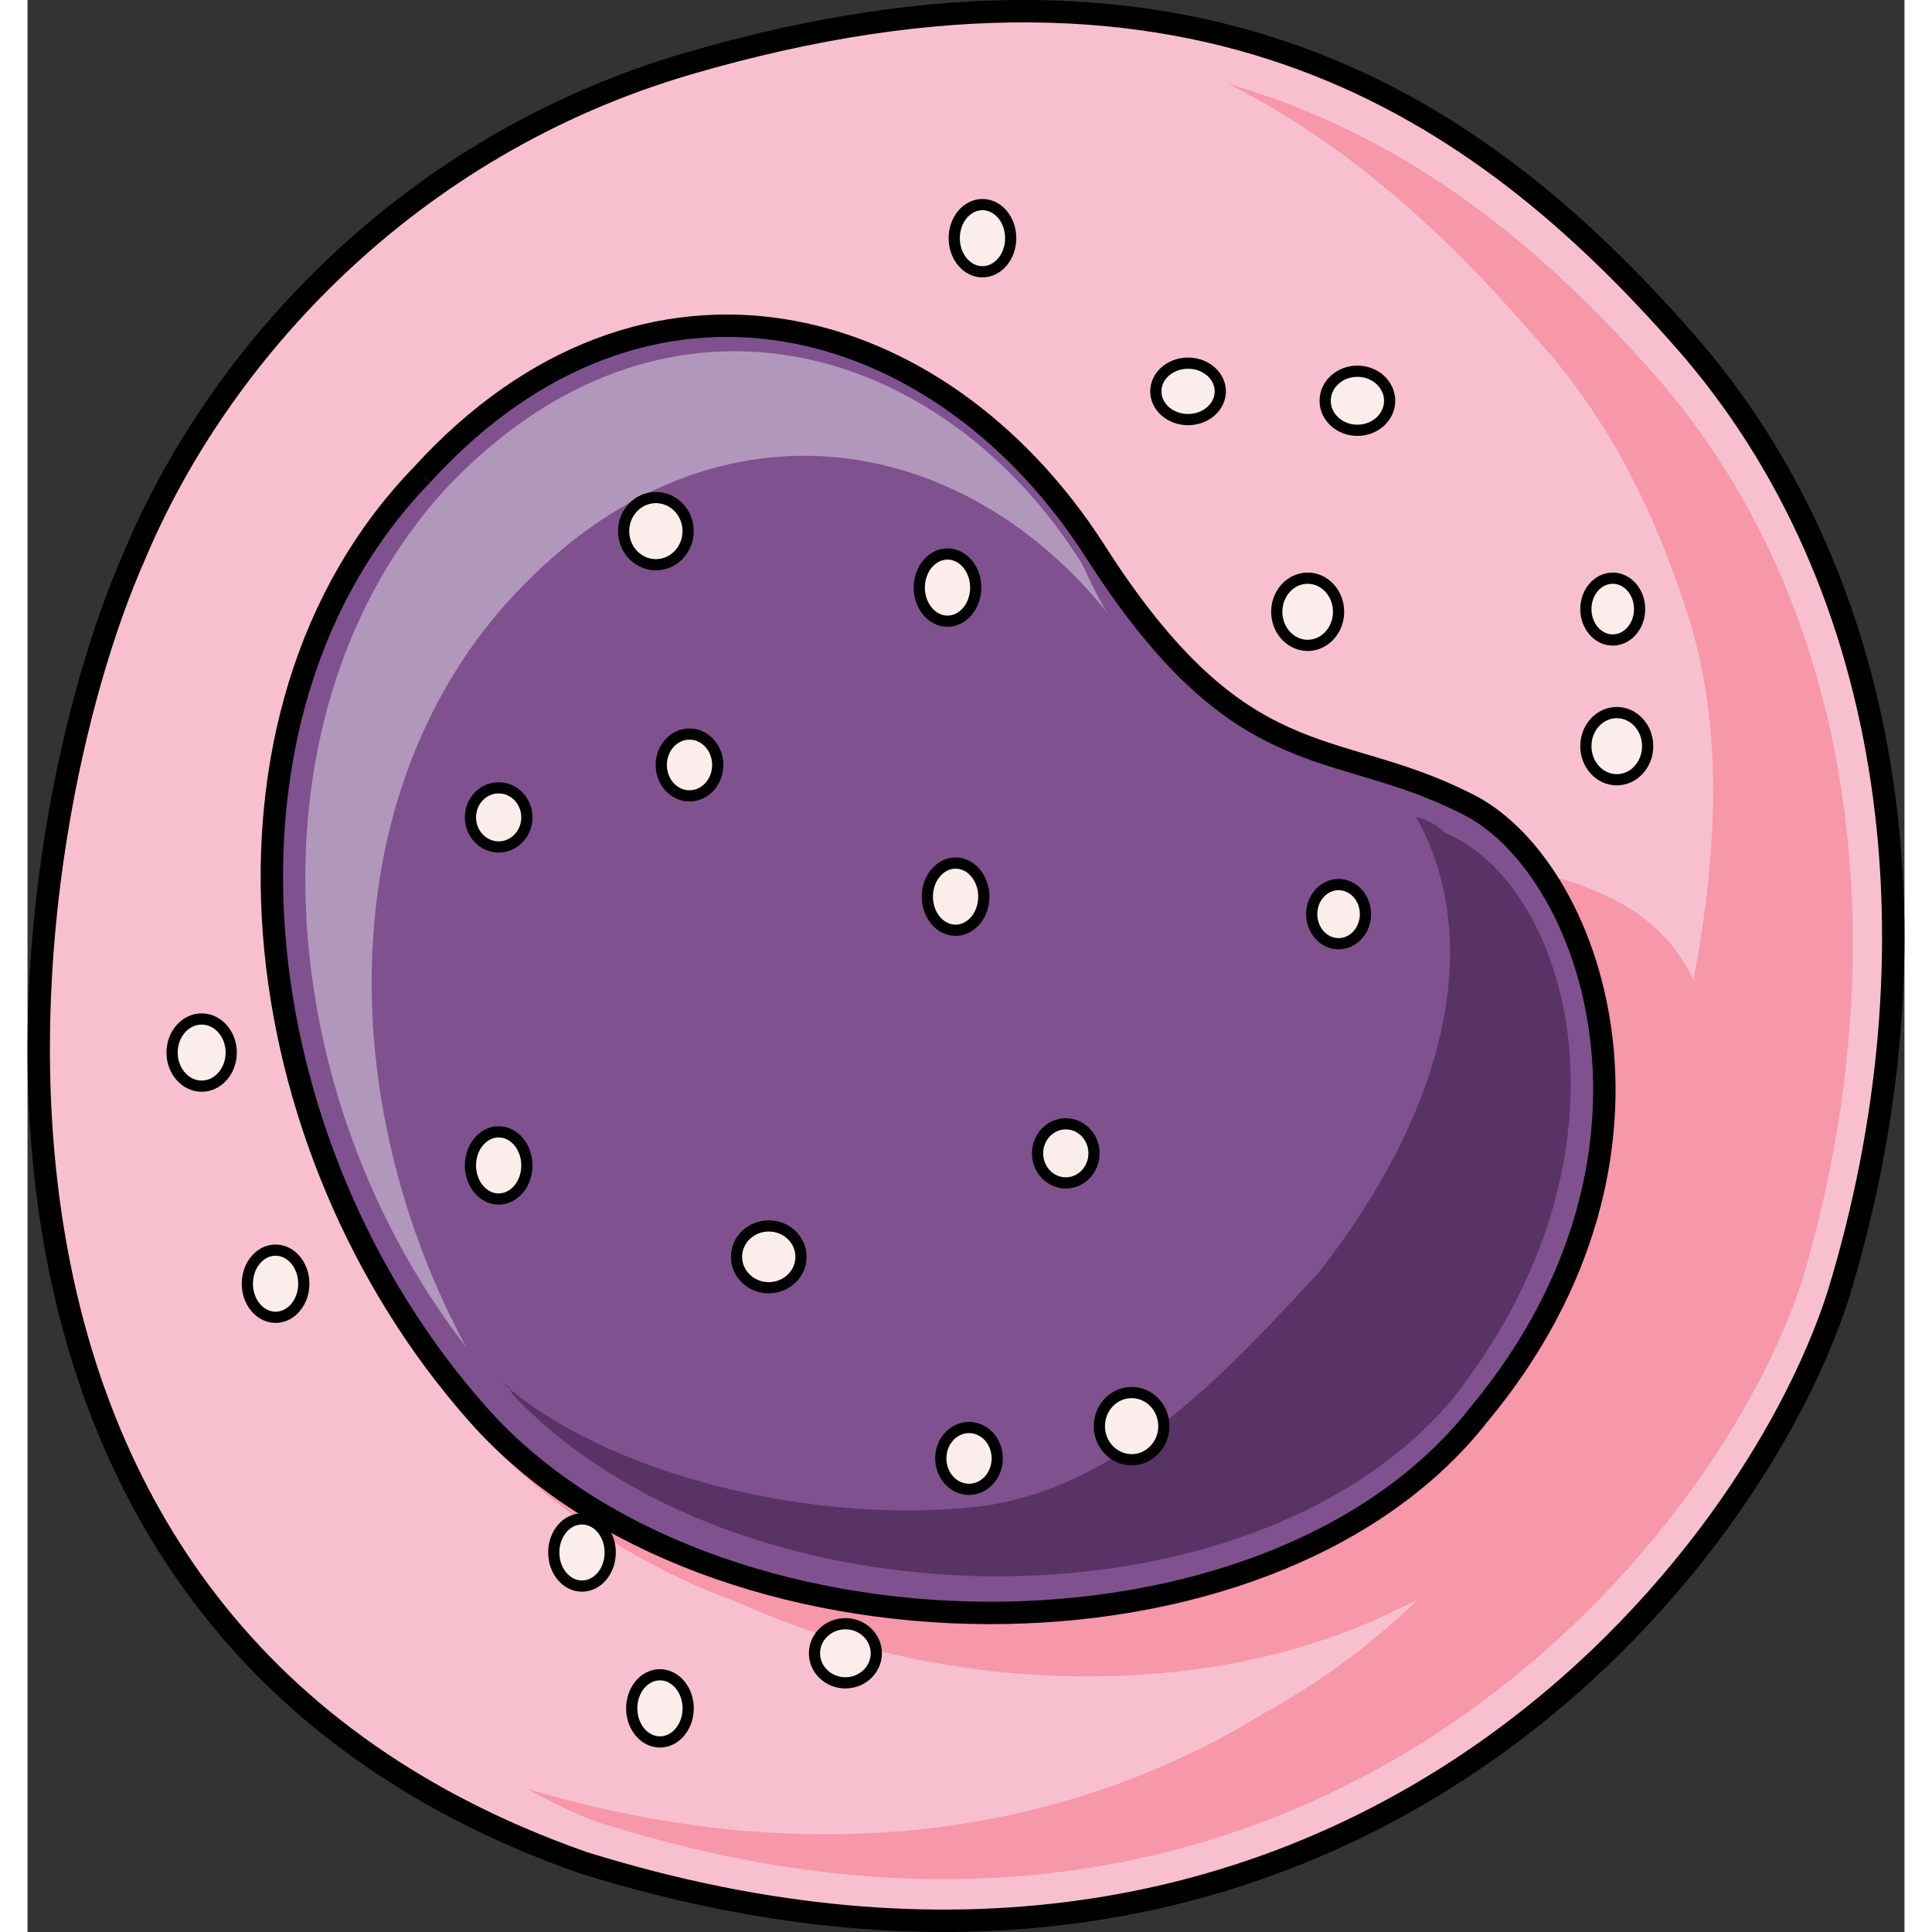 <?xml version="1.0" encoding="utf-8"?>
<!-- Created by: Science Figures, www.sciencefigures.org, Generator: Science Figures Editor -->
<!DOCTYPE svg PUBLIC "-//W3C//DTD SVG 1.1//EN" "http://www.w3.org/Graphics/SVG/1.1/DTD/svg11.dtd">
<svg version="1.1" id="Layer_1" xmlns="http://www.w3.org/2000/svg" xmlns:xlink="http://www.w3.org/1999/xlink" 
	 width="800px" height="800px" viewBox="0 0 83.801 86.258" enable-background="new 0 0 83.801 86.258" xml:space="preserve">
<rect x="0" y="0" width="83.801" height="86.258" fill="#333333" stroke="none"/>
<g>
	<path fill-rule="evenodd" clip-rule="evenodd" fill="#F8C0CF" d="M29.497,2.839C16.975,6.505,8.522,15.837,4.766,24.835
		c-5.322,12-11.271,47.328,20.036,58.326c33.184,10.332,51.968-12.664,56.037-25.33c4.696-15.332,2.818-31.662-6.887-42.66
		C64.873,4.839,52.351-3.827,29.497,2.839"/>
	<path fill-rule="evenodd" clip-rule="evenodd" fill="#F797AA" d="M12.335,44.171c1.563,7.008,2.814,13.35,7.192,19.025
		c3.127,3.67,7.505,6.676,12.196,8.344c8.756,4.006,20.639,4.674,29.395,0.334c7.817-3.338,13.759-13.686,14.071-22.697
		c0.626-12.016-10.632-9.68-18.137-12.684C12.335,44.171,12.335,44.171,12.335,44.171"/>
	<path fill-rule="evenodd" clip-rule="evenodd" fill="#F797AA" d="M72.665,16.755C67.659,11.08,61.715,6.07,53.581,3.734
		c5.318,2.67,9.698,6.678,13.453,11.018c3.441,3.674,5.631,8.014,7.195,13.021c2.503,8.348,0,18.031-2.815,27.715
		c-2.19,6.344-5.944,15.357-16.269,21.035c-8.135,5.008-19.397,7.346-32.851,3.338c1.252,0.668,2.503,1.336,3.755,1.67
		c31.285,9.684,49.432-12.688,53.186-24.375C83.615,42.464,81.738,27.107,72.665,16.755L72.665,16.755z"/>
	<path fill-rule="evenodd" clip-rule="evenodd" fill="#7F528F" d="M17.609,21.201C7.295,31.853,9.483,51.164,20.11,63.148
		c10.314,11.652,35.318,11.986,44.695,0c9.689-11.652,5.001-24.637-0.625-27.299c-5.938-2.996-10.002-1-16.565-11.32
		C40.739,13.876,27.611,10.214,17.609,21.201"/>
	<path opacity="0.4" fill-rule="evenodd" clip-rule="evenodd" fill="#FFFFFF" d="M48.335,27.511
		c-6.563-8.322-17.816-10.318-26.569-0.998c-8.127,8.654-8.127,22.635-2.188,33.621C10.825,48.816,9.575,31.839,18.64,21.853
		c9.69-10.32,22.193-6.658,28.445,3.328C47.397,25.847,48.022,27.179,48.335,27.511"/>
	<path fill-rule="evenodd" clip-rule="evenodd" fill="#5A3366" d="M63.253,37.162c-0.313-0.334-0.939-0.668-1.252-0.668
		c2.818,5.008,1.879,12.352-4.385,20.363c-3.758,4.006-8.455,9.346-14.719,10.348c-7.517,1.002-17.225-1.336-21.922-5.674
		c0.313,0.332,0.626,0.332,0.626,0.666c10.021,10.684,32.883,11.018,41.965,0.334C72.335,51.515,68.891,39.498,63.253,37.162"/>
	<path fill-rule="evenodd" clip-rule="evenodd" fill="#8E8487" d="M67.647,39.134c3.75,5.336,4.688,15.012-2.813,24.018
		c-4.688,6.006-13.127,9.008-21.878,9.008s-17.502-3.002-22.815-9.008c-1.25-1.334-2.188-2.668-3.125-4.002
		c0.625,1.334,1.563,2.668,2.5,4.002c0.313,0,0.313,0.334,0.625,0.668c5.313,5.672,14.377,8.674,22.815,8.674
		c8.751,0,17.503-3.002,22.19-9.008c4.063-5.004,5.626-10.342,5.626-14.678c0-3.67-0.938-7.006-2.5-9.674
		C67.96,39.134,67.96,39.134,67.647,39.134"/>
	<path fill-rule="evenodd" clip-rule="evenodd" fill="#FCEDED" d="M47.855,63.673c0-0.828,0.645-1.5,1.439-1.5
		c0.796,0,1.44,0.672,1.44,1.5s-0.645,1.5-1.44,1.5C48.5,65.173,47.855,64.501,47.855,63.673L47.855,63.673z"/>
	<path fill-rule="evenodd" clip-rule="evenodd" fill="#FCEDED" d="M45.096,51.494c0-0.729,0.563-1.32,1.26-1.32
		c0.695,0,1.26,0.592,1.26,1.32s-0.564,1.32-1.26,1.32C45.659,52.814,45.096,52.222,45.096,51.494L45.096,51.494z"/>
	<path fill-rule="evenodd" clip-rule="evenodd" fill="#FCEDED" d="M40.775,65.113c0-0.762,0.563-1.379,1.26-1.379
		s1.26,0.617,1.26,1.379c0,0.764-0.563,1.381-1.26,1.381S40.775,65.876,40.775,65.113L40.775,65.113z"/>
	<path fill-rule="evenodd" clip-rule="evenodd" fill="#FCEDED" d="M57.936,17.894c0-0.73,0.645-1.32,1.439-1.32
		c0.796,0,1.44,0.59,1.44,1.32c0,0.729-0.645,1.318-1.44,1.318C58.58,19.212,57.936,18.623,57.936,17.894L57.936,17.894z"/>
	<path fill-rule="evenodd" clip-rule="evenodd" fill="#FCEDED" d="M55.775,27.314c0-0.828,0.618-1.5,1.38-1.5s1.38,0.672,1.38,1.5
		s-0.618,1.5-1.38,1.5S55.775,28.142,55.775,27.314L55.775,27.314z"/>
	<path fill-rule="evenodd" clip-rule="evenodd" fill="#FCEDED" d="M50.375,17.474c0-0.697,0.646-1.26,1.44-1.26
		s1.439,0.563,1.439,1.26c0,0.695-0.645,1.26-1.439,1.26S50.375,18.169,50.375,17.474L50.375,17.474z"/>
	<path fill-rule="evenodd" clip-rule="evenodd" fill="#FCEDED" d="M39.815,26.234c0-0.828,0.564-1.5,1.26-1.5
		c0.696,0,1.26,0.672,1.26,1.5s-0.563,1.5-1.26,1.5C40.38,27.734,39.815,27.062,39.815,26.234L39.815,26.234z"/>
	<path fill-rule="evenodd" clip-rule="evenodd" fill="#FCEDED" d="M40.175,40.033c0-0.828,0.564-1.5,1.261-1.5
		c0.695,0,1.26,0.672,1.26,1.5s-0.564,1.5-1.26,1.5C40.739,41.533,40.175,40.861,40.175,40.033L40.175,40.033z"/>
	<path fill-rule="evenodd" clip-rule="evenodd" fill="#FCEDED" d="M69.575,33.314c0-0.828,0.618-1.5,1.38-1.5
		c0.763,0,1.38,0.672,1.38,1.5s-0.617,1.5-1.38,1.5C70.193,34.814,69.575,34.142,69.575,33.314L69.575,33.314z"/>
	<path fill-rule="evenodd" clip-rule="evenodd" fill="#FCEDED" d="M28.295,34.154c0-0.762,0.564-1.381,1.261-1.381
		c0.695,0,1.26,0.619,1.26,1.381s-0.564,1.379-1.26,1.379C28.859,35.533,28.295,34.916,28.295,34.154L28.295,34.154z"/>
	<path fill-rule="evenodd" clip-rule="evenodd" fill="#FCEDED" d="M19.775,36.494c0-0.729,0.564-1.32,1.26-1.32
		c0.696,0,1.26,0.592,1.26,1.32s-0.563,1.32-1.26,1.32C20.34,37.814,19.775,37.222,19.775,36.494L19.775,36.494z"/>
	<path fill-rule="evenodd" clip-rule="evenodd" fill="#FCEDED" d="M31.655,56.113c0-0.762,0.645-1.379,1.44-1.379
		c0.795,0,1.439,0.617,1.439,1.379c0,0.764-0.645,1.381-1.439,1.381C32.3,57.494,31.655,56.876,31.655,56.113L31.655,56.113z"/>
	<path fill-rule="evenodd" clip-rule="evenodd" fill="#FCEDED" d="M6.455,46.994c0-0.828,0.591-1.5,1.32-1.5
		c0.729,0,1.32,0.672,1.32,1.5s-0.592,1.5-1.32,1.5C7.046,48.494,6.455,47.822,6.455,46.994L6.455,46.994z"/>
	<path fill-rule="evenodd" clip-rule="evenodd" fill="#FCEDED" d="M19.775,52.033c0-0.828,0.564-1.5,1.26-1.5
		c0.696,0,1.26,0.672,1.26,1.5s-0.563,1.5-1.26,1.5C20.34,53.533,19.775,52.861,19.775,52.033L19.775,52.033z"/>
	<path fill-rule="evenodd" clip-rule="evenodd" fill="#FCEDED" d="M9.815,57.314c0-0.828,0.564-1.5,1.26-1.5
		c0.696,0,1.26,0.672,1.26,1.5s-0.563,1.5-1.26,1.5C10.38,58.814,9.815,58.142,9.815,57.314L9.815,57.314z"/>
	<path fill-rule="evenodd" clip-rule="evenodd" fill="#FCEDED" d="M23.495,69.314c0-0.828,0.564-1.5,1.26-1.5
		c0.696,0,1.261,0.672,1.261,1.5s-0.564,1.5-1.261,1.5C24.06,70.814,23.495,70.142,23.495,69.314L23.495,69.314z"/>
	<path fill-rule="evenodd" clip-rule="evenodd" fill="#FCEDED" d="M35.136,73.814c0-0.729,0.617-1.32,1.38-1.32
		c0.762,0,1.38,0.592,1.38,1.32s-0.618,1.32-1.38,1.32C35.753,75.134,35.136,74.542,35.136,73.814L35.136,73.814z"/>
	<path fill-rule="evenodd" clip-rule="evenodd" fill="#FCEDED" d="M26.976,76.273c0-0.828,0.563-1.5,1.26-1.5
		c0.695,0,1.26,0.672,1.26,1.5s-0.564,1.5-1.26,1.5C27.539,77.773,26.976,77.101,26.976,76.273L26.976,76.273z"/>
	<path fill-rule="evenodd" clip-rule="evenodd" fill="#FCEDED" d="M26.615,23.714c0-0.83,0.645-1.5,1.44-1.5
		c0.795,0,1.439,0.67,1.439,1.5c0,0.828-0.645,1.5-1.439,1.5C27.26,25.214,26.615,24.542,26.615,23.714L26.615,23.714z"/>
	<path fill-rule="evenodd" clip-rule="evenodd" fill="#FCEDED" d="M41.375,10.634c0-0.83,0.564-1.5,1.261-1.5
		c0.695,0,1.26,0.67,1.26,1.5c0,0.828-0.564,1.5-1.26,1.5C41.939,12.134,41.375,11.462,41.375,10.634L41.375,10.634z"/>
	<path fill-rule="evenodd" clip-rule="evenodd" fill="#FCEDED" d="M57.335,40.814c0-0.729,0.537-1.32,1.2-1.32s1.2,0.592,1.2,1.32
		s-0.537,1.32-1.2,1.32S57.335,41.542,57.335,40.814L57.335,40.814z"/>
	<path fill-rule="evenodd" clip-rule="evenodd" fill="#FCEDED" d="M69.575,27.193c0-0.762,0.537-1.379,1.2-1.379
		s1.2,0.617,1.2,1.379s-0.537,1.381-1.2,1.381S69.575,27.955,69.575,27.193L69.575,27.193z"/>
	<path fill-rule="evenodd" clip-rule="evenodd" fill="#FCEDED" stroke="#000000" stroke-width="0.5" stroke-miterlimit="10" d="
		M47.855,63.673c0-0.828,0.645-1.5,1.439-1.5c0.796,0,1.44,0.672,1.44,1.5s-0.645,1.5-1.44,1.5
		C48.5,65.173,47.855,64.501,47.855,63.673L47.855,63.673z"/>
	<path fill-rule="evenodd" clip-rule="evenodd" fill="#FCEDED" stroke="#000000" stroke-width="0.5" stroke-miterlimit="10" d="
		M45.096,51.494c0-0.729,0.563-1.32,1.26-1.32c0.695,0,1.26,0.592,1.26,1.32s-0.564,1.32-1.26,1.32
		C45.659,52.814,45.096,52.222,45.096,51.494L45.096,51.494z"/>
	<path fill-rule="evenodd" clip-rule="evenodd" fill="#FCEDED" stroke="#000000" stroke-width="0.5" stroke-miterlimit="10" d="
		M40.775,65.113c0-0.762,0.563-1.379,1.26-1.379s1.26,0.617,1.26,1.379c0,0.764-0.563,1.381-1.26,1.381S40.775,65.876,40.775,65.113
		L40.775,65.113z"/>
	<path fill-rule="evenodd" clip-rule="evenodd" fill="#FCEDED" stroke="#000000" stroke-width="0.5" stroke-miterlimit="10" d="
		M57.936,17.894c0-0.73,0.645-1.32,1.439-1.32c0.796,0,1.44,0.59,1.44,1.32c0,0.729-0.645,1.318-1.44,1.318
		C58.58,19.212,57.936,18.623,57.936,17.894L57.936,17.894z"/>
	<path fill-rule="evenodd" clip-rule="evenodd" fill="#FCEDED" stroke="#000000" stroke-width="0.5" stroke-miterlimit="10" d="
		M55.775,27.314c0-0.828,0.618-1.5,1.38-1.5s1.38,0.672,1.38,1.5s-0.618,1.5-1.38,1.5S55.775,28.142,55.775,27.314L55.775,27.314z"
		/>
	<path fill-rule="evenodd" clip-rule="evenodd" fill="#FCEDED" stroke="#000000" stroke-width="0.5" stroke-miterlimit="10" d="
		M50.375,17.474c0-0.697,0.646-1.26,1.44-1.26s1.439,0.563,1.439,1.26c0,0.695-0.645,1.26-1.439,1.26S50.375,18.169,50.375,17.474
		L50.375,17.474z"/>
	<path fill-rule="evenodd" clip-rule="evenodd" fill="#FCEDED" stroke="#000000" stroke-width="0.5" stroke-miterlimit="10" d="
		M39.815,26.234c0-0.828,0.564-1.5,1.26-1.5c0.696,0,1.26,0.672,1.26,1.5s-0.563,1.5-1.26,1.5
		C40.38,27.734,39.815,27.062,39.815,26.234L39.815,26.234z"/>
	<path fill-rule="evenodd" clip-rule="evenodd" fill="#FCEDED" stroke="#000000" stroke-width="0.5" stroke-miterlimit="10" d="
		M40.175,40.033c0-0.828,0.564-1.5,1.261-1.5c0.695,0,1.26,0.672,1.26,1.5s-0.564,1.5-1.26,1.5
		C40.739,41.533,40.175,40.861,40.175,40.033L40.175,40.033z"/>
	<path fill-rule="evenodd" clip-rule="evenodd" fill="#FCEDED" stroke="#000000" stroke-width="0.5" stroke-miterlimit="10" d="
		M69.575,33.314c0-0.828,0.618-1.5,1.38-1.5c0.763,0,1.38,0.672,1.38,1.5s-0.617,1.5-1.38,1.5
		C70.193,34.814,69.575,34.142,69.575,33.314L69.575,33.314z"/>
	<path fill-rule="evenodd" clip-rule="evenodd" fill="#FCEDED" stroke="#000000" stroke-width="0.5" stroke-miterlimit="10" d="
		M28.295,34.154c0-0.762,0.564-1.381,1.261-1.381c0.695,0,1.26,0.619,1.26,1.381s-0.564,1.379-1.26,1.379
		C28.859,35.533,28.295,34.916,28.295,34.154L28.295,34.154z"/>
	<path fill-rule="evenodd" clip-rule="evenodd" fill="#FCEDED" stroke="#000000" stroke-width="0.5" stroke-miterlimit="10" d="
		M19.775,36.494c0-0.729,0.564-1.32,1.26-1.32c0.696,0,1.26,0.592,1.26,1.32s-0.563,1.32-1.26,1.32
		C20.34,37.814,19.775,37.222,19.775,36.494L19.775,36.494z"/>
	<path fill-rule="evenodd" clip-rule="evenodd" fill="#FCEDED" stroke="#000000" stroke-width="0.5" stroke-miterlimit="10" d="
		M31.655,56.113c0-0.762,0.645-1.379,1.44-1.379c0.795,0,1.439,0.617,1.439,1.379c0,0.764-0.645,1.381-1.439,1.381
		C32.3,57.494,31.655,56.876,31.655,56.113L31.655,56.113z"/>
	<path fill-rule="evenodd" clip-rule="evenodd" fill="#FCEDED" stroke="#000000" stroke-width="0.5" stroke-miterlimit="10" d="
		M6.455,46.994c0-0.828,0.591-1.5,1.32-1.5c0.729,0,1.32,0.672,1.32,1.5s-0.592,1.5-1.32,1.5
		C7.046,48.494,6.455,47.822,6.455,46.994L6.455,46.994z"/>
	<path fill-rule="evenodd" clip-rule="evenodd" fill="#FCEDED" stroke="#000000" stroke-width="0.5" stroke-miterlimit="10" d="
		M19.775,52.033c0-0.828,0.564-1.5,1.26-1.5c0.696,0,1.26,0.672,1.26,1.5s-0.563,1.5-1.26,1.5
		C20.34,53.533,19.775,52.861,19.775,52.033L19.775,52.033z"/>
	<path fill-rule="evenodd" clip-rule="evenodd" fill="#FCEDED" stroke="#000000" stroke-width="0.5" stroke-miterlimit="10" d="
		M9.815,57.314c0-0.828,0.564-1.5,1.26-1.5c0.696,0,1.26,0.672,1.26,1.5s-0.563,1.5-1.26,1.5
		C10.38,58.814,9.815,58.142,9.815,57.314L9.815,57.314z"/>
	<path fill-rule="evenodd" clip-rule="evenodd" fill="#FCEDED" stroke="#000000" stroke-width="0.5" stroke-miterlimit="10" d="
		M23.495,69.314c0-0.828,0.564-1.5,1.26-1.5c0.696,0,1.261,0.672,1.261,1.5s-0.564,1.5-1.261,1.5
		C24.06,70.814,23.495,70.142,23.495,69.314L23.495,69.314z"/>
	<path fill-rule="evenodd" clip-rule="evenodd" fill="#FCEDED" stroke="#000000" stroke-width="0.5" stroke-miterlimit="10" d="
		M35.136,73.814c0-0.729,0.617-1.32,1.38-1.32c0.762,0,1.38,0.592,1.38,1.32s-0.618,1.32-1.38,1.32
		C35.753,75.134,35.136,74.542,35.136,73.814L35.136,73.814z"/>
	<path fill-rule="evenodd" clip-rule="evenodd" fill="#FCEDED" stroke="#000000" stroke-width="0.5" stroke-miterlimit="10" d="
		M26.976,76.273c0-0.828,0.563-1.5,1.26-1.5c0.695,0,1.26,0.672,1.26,1.5s-0.564,1.5-1.26,1.5
		C27.539,77.773,26.976,77.101,26.976,76.273L26.976,76.273z"/>
	<path fill-rule="evenodd" clip-rule="evenodd" fill="#FCEDED" stroke="#000000" stroke-width="0.5" stroke-miterlimit="10" d="
		M26.615,23.714c0-0.83,0.645-1.5,1.44-1.5c0.795,0,1.439,0.67,1.439,1.5c0,0.828-0.645,1.5-1.439,1.5
		C27.26,25.214,26.615,24.542,26.615,23.714L26.615,23.714z"/>
	<path fill-rule="evenodd" clip-rule="evenodd" fill="#FCEDED" stroke="#000000" stroke-width="0.5" stroke-miterlimit="10" d="
		M41.375,10.634c0-0.83,0.564-1.5,1.261-1.5c0.695,0,1.26,0.67,1.26,1.5c0,0.828-0.564,1.5-1.26,1.5
		C41.939,12.134,41.375,11.462,41.375,10.634L41.375,10.634z"/>
	<path fill-rule="evenodd" clip-rule="evenodd" fill="#FCEDED" stroke="#000000" stroke-width="0.5" stroke-miterlimit="10" d="
		M57.335,40.814c0-0.729,0.537-1.32,1.2-1.32s1.2,0.592,1.2,1.32s-0.537,1.32-1.2,1.32S57.335,41.542,57.335,40.814L57.335,40.814z"
		/>
	<path fill-rule="evenodd" clip-rule="evenodd" fill="#FCEDED" stroke="#000000" stroke-width="0.5" stroke-miterlimit="10" d="
		M69.575,27.193c0-0.762,0.537-1.379,1.2-1.379s1.2,0.617,1.2,1.379s-0.537,1.381-1.2,1.381S69.575,27.955,69.575,27.193
		L69.575,27.193z"/>
	<path fill-rule="evenodd" clip-rule="evenodd" fill="none" stroke="#000000" stroke-miterlimit="10" d="M17.609,21.201
		C7.295,31.853,9.483,51.164,20.11,63.148c10.314,11.652,35.318,11.986,44.695,0c9.689-11.652,5.001-24.637-0.625-27.299
		c-5.938-2.996-10.002-1-16.565-11.32C40.739,13.876,27.611,10.214,17.609,21.201"/>
	<path fill-rule="evenodd" clip-rule="evenodd" fill="none" stroke="#000000" stroke-miterlimit="10" d="M29.497,2.839
		C16.975,6.505,8.522,15.837,4.766,24.835c-5.322,12-11.271,47.328,20.036,58.326c33.184,10.332,51.968-12.664,56.037-25.33
		c4.696-15.332,2.818-31.662-6.887-42.66C64.873,4.839,52.351-3.827,29.497,2.839"/>
</g>
</svg>
